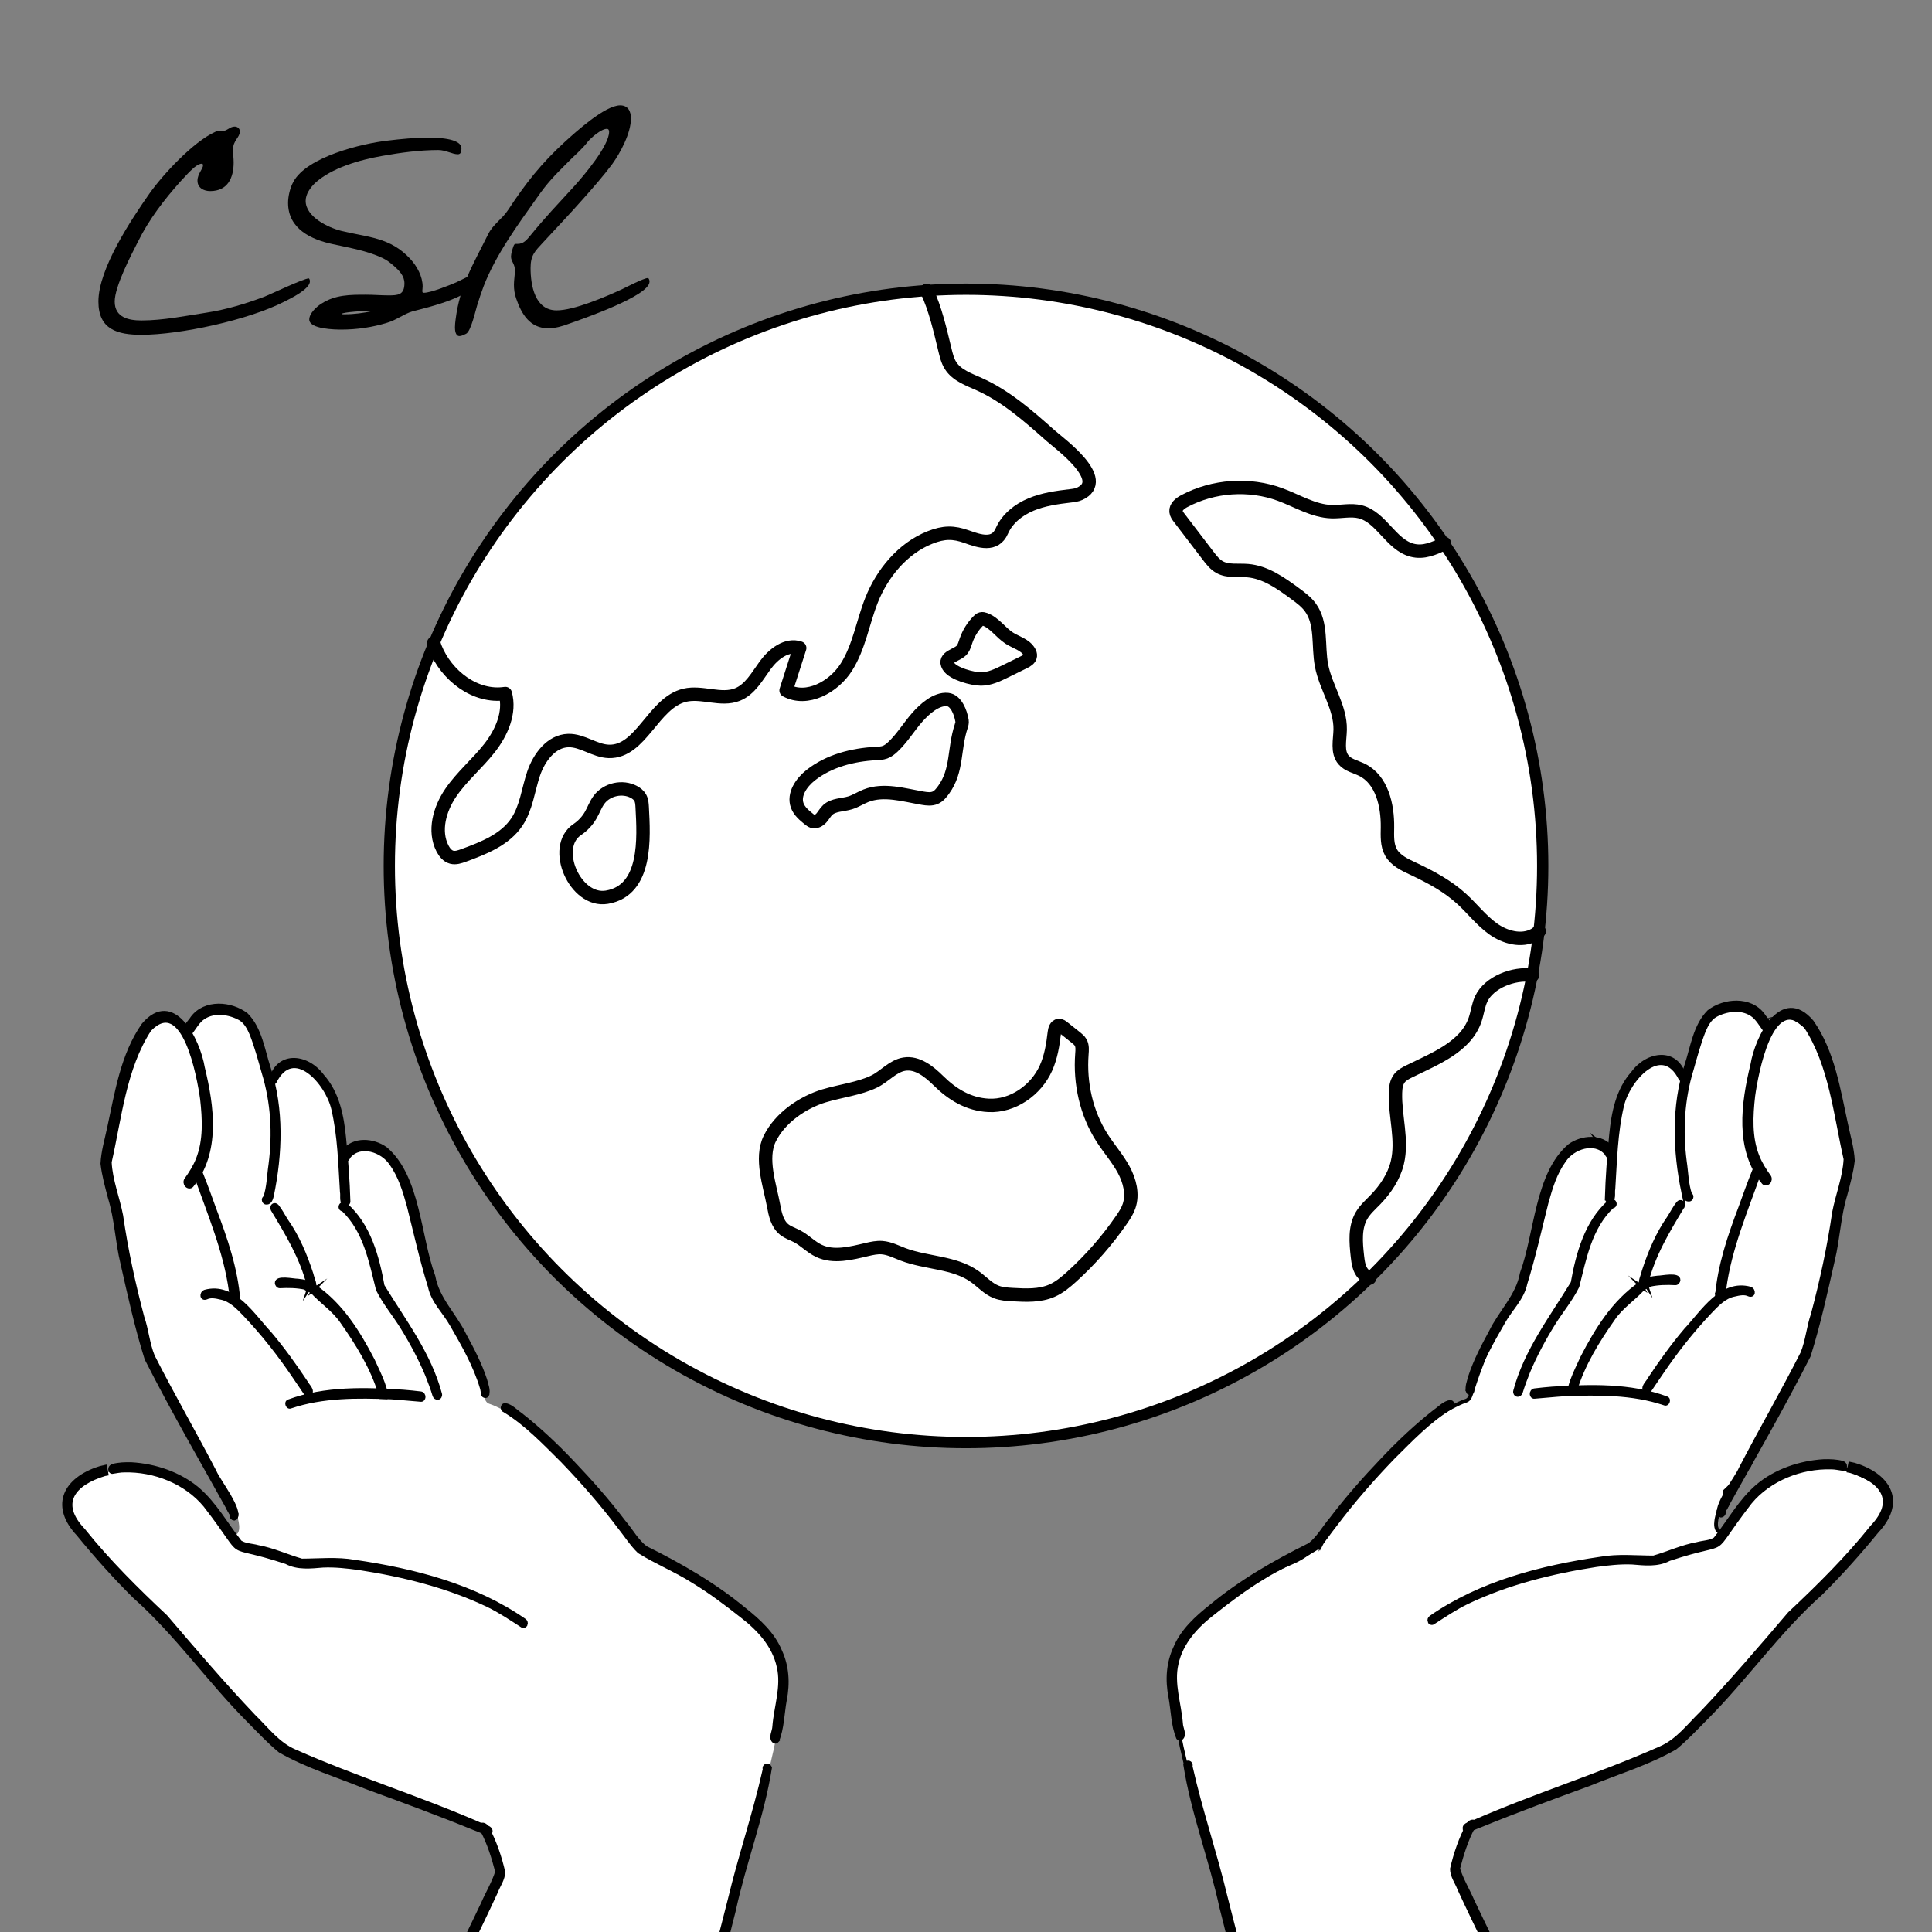 <?xml version="1.0" encoding="UTF-8"?>
<svg id="_レイヤー_2" data-name="レイヤー 2" xmlns="http://www.w3.org/2000/svg" width="257" height="257" xmlns:xlink="http://www.w3.org/1999/xlink" viewBox="0 0 257 257">
  <rect x="0" y="0" width="257" height="257" fill="#808080" stroke="none"/>
  <defs>
    <clipPath id="clippath">
      <rect width="257" height="257" rx="10" ry="10" style="fill: none;"/>
    </clipPath>
  </defs>
  <g id="_レイヤー_3" data-name="レイヤー 3">
    <g id="Icon_18">
      <g style="clip-path: url(#clippath);">
        <g>
          <g>
            <g>
              <g>
                <path d="m214.497,151.467c0-.023.004-.046.005-.068,0-.01,0-.019,0-.029-.002.033-.003.064-.004.097Z" style="fill: #fff; stroke: #000; stroke-miterlimit: 10; stroke-width: .5px;"/>
                <path d="m214.582,150.574s.002-.01.002-.014c.004-.029.007-.058.011-.087-.004.033-.009.068-.014.101Z" style="fill: #fff; stroke: #000; stroke-miterlimit: 10; stroke-width: .5px;"/>
                <path d="m213.111,152.225c.006.007.012.014.018.021.013.013.029.024.042.037-.021-.019-.039-.039-.06-.058Z" style="fill: #fff; stroke: #000; stroke-miterlimit: 10; stroke-width: .5px;"/>
                <path d="m155.815,221.179c.001-.006.003-.012.004-.018,0,0,0,0,0,0l-.004.019Z" style="fill: #fff; stroke: #000; stroke-miterlimit: 10; stroke-width: .5px;"/>
                <path d="m155.685,224.105s0-.01,0-.015c-.002-.029-.006-.057-.009-.086.004.034.005.066.009.1Z" style="fill: #fff; stroke: #000; stroke-miterlimit: 10; stroke-width: .5px;"/>
                <path d="m156.63,219.228c.011-.018.024-.035.035-.053.004-.006.007-.013.011-.019-.016.022-.03.047-.046.071Z" style="fill: #fff; stroke: #000; stroke-miterlimit: 10; stroke-width: .5px;"/>
                <path d="m158.442,216.706c.014-.017.029-.032.043-.049.003-.004.006-.008.01-.012-.019.021-.034.04-.053.061Z" style="fill: #fff; stroke: #000; stroke-miterlimit: 10; stroke-width: .5px;"/>
                <path d="m223.041,142.126c.007.014.014.029.022.042.006.012.014.022.021.034l-.042-.077Z" style="fill: #fff; stroke: #000; stroke-miterlimit: 10; stroke-width: .5px;"/>
                <polygon points="235.779 197.205 235.783 197.202 235.789 197.199 235.779 197.205" style="fill: #fff; stroke: #000; stroke-miterlimit: 10; stroke-width: .5px;"/>
                <path d="m227.063,135.376c.014-.014.031-.026.045-.04.007-.007.012-.015.019-.022l-.064.062Z" style="fill: #fff; stroke: #000; stroke-miterlimit: 10; stroke-width: .5px;"/>
                <path d="m246.673,195.796c.008.004.016.007.024.011.012.005.025.008.038.014-.021-.007-.041-.017-.062-.025Z" style="fill: #fff; stroke: #000; stroke-miterlimit: 10; stroke-width: .5px;"/>
                <path d="m243.24,194.93l.013.003c.011,0,.022.002.031.001-.014,0-.031-.001-.044-.004Z" style="fill: #fff; stroke: #000; stroke-miterlimit: 10; stroke-width: .5px;"/>
                <path d="m228.22,134.416s.01-.004.015-.007c0,0,0,0,.001,0-.006.002-.01.006-.016.008Z" style="fill: #fff; stroke: #000; stroke-miterlimit: 10; stroke-width: .5px;"/>
                <path d="m236.246,135.6c.013-.007.027-.012.04-.019.009-.005.017-.012.026-.017l-.067.036Z" style="fill: #fff; stroke: #000; stroke-miterlimit: 10; stroke-width: .5px;"/>
                <path d="m251.057,199.585c-.031-.618-.357-1.101-.733-1.347.069-.287.101-.583.092-.88-.279-.072-.549-.156-.821-.246-.703-.235-1.358-.591-2.023-.91-.289-.139-.583-.269-.875-.395-.635-.27-1.308-.463-1.978-.636l-.008-.002c-.477-.115-.967-.197-1.458-.236-.011,0-.02-.002-.031-.002,0,0,0,0,.001,0-.451-.028-.903-.032-1.355.009-.724.078-1.435.24-2.14.425-.018.007-.036.012-.057.016h.003c-.334.093-.668.197-.997.316-.313.109-.617.244-.917.384,0,0,0,0,0,0-.686.326-1.342.705-1.978,1.123-.034.022-.071.046-.106.07,0-.002.002-.003.004-.005-.423.286-.842.578-1.244.893-.427.329-.838.681-1.239,1.044-.728.67-1.448,1.355-2.089,2.113-.33.405-.638.829-.942,1.259-.211.299-.413.608-.653.884-.102.121-.229.228-.375.291-.101.04-.209.047-.311.025-.139-.03-.269-.115-.356-.235-.184-.262-.206-.598-.197-.912v-.005c0-.022.003-.046.002-.068,0,.001,0,.003,0,.005.046-.645.248-1.276.454-1.886.181-.533.396-1.055.668-1.546.012-.236.014-.477.002-.715.643-.595,1.263-1.211,1.861-1.844.011-.012.022-.026.033-.038.124-.144.247-.285.376-.423.058-.06.119-.12.181-.174.278-.305.551-.614.821-.925.081-.213.163-.426.244-.641-.009.026-.02.052-.028.075.221-.577.459-1.151.695-1.722.234-.572.48-1.135.74-1.696.559-1.211,1.105-2.43,1.754-3.595.581-1.046,1.237-2.047,1.851-3.072.287-.482.572-.964.866-1.438.3-.49.604-.982.882-1.485.202-.385.385-.777.543-1.18-.002.011-.007.021-.01.032.181-.485.328-.978.454-1.477l-.005.021c.121-.49.22-.984.333-1.476.14-.603.283-1.206.42-1.81.144-.622.281-1.249.44-1.865.166-.634.359-1.26.561-1.88.21-.655.43-1.303.599-1.965.02-.209.04-.415.063-.623.027-.291.065-.581.106-.872.025-.18.032-.377.11-.543.064-.138.189-.236.325-.257.014-.076.024-.149.038-.225.166-1.033.395-2.054.594-3.082.135-.711.239-1.429.39-2.137.087-.413.182-.822.272-1.234.09-.398.161-.801.24-1.202.158-.8.33-1.6.579-2.378-.421-8.439-1.679-19.392-7.297-21.915-.015.002-.029.005-.043.005-.134-.001-.246-.031-.334-.14-.01-.008-.016-.017-.022-.027-.054-.02-.112-.038-.167-.059-.028,0-.059.001-.087,0-.175.007-.354.027-.527.065h.003c-.165.038-.329.08-.487.136-.169.064-.327.145-.485.231-.117.066-.23.137-.338.215-.037.028-.068.055-.103.087-.025.025-.048.054-.071.083-.05.062-.093.128-.136.198-.061.11-.119.226-.204.32-.107.12-.258.207-.422.2-.167-.006-.3-.102-.392-.237-.079-.115-.111-.263-.149-.397-.026-.084-.053-.169-.082-.254-.08-.211-.173-.416-.269-.62-.172-.11-.349-.214-.531-.306.005.004.007.004.012.008-.013-.006-.022-.013-.032-.018-.539-.266-1.104-.493-1.673-.679-.332-.098-.67-.18-1.008-.225-.282-.031-.564-.036-.847-.025-.241.012-.48.041-.714.083-.229.048-.45.109-.667.191-.146.06-.285.128-.424.206-.102.059-.203.123-.3.195-.292.229-.564.474-.827.732-.214.224-.413.46-.605.703-.137.189-.258.387-.378.588-.121.22-.229.444-.329.674v-.005c-.219.519-.397,1.055-.552,1.596v.003s-.004.005-.004.005c-.183.659-.33,1.322-.483,1.984-.111.472-.206.945-.288,1.424-.022.152-.04.297-.11.439-.162.346-.643.505-.911.177-.106-.13-.16-.307-.234-.458-.047-.101-.099-.2-.151-.298-.082-.152-.169-.297-.266-.438-.069-.094-.146-.18-.226-.265-.072-.069-.15-.136-.232-.196-.078-.056-.156-.107-.242-.151-.056-.026-.115-.05-.175-.072-.05-.014-.102-.022-.156-.031-.156-.017-.312-.023-.468-.015-.142.008-.28.023-.417.049-.135.029-.27.067-.4.112-.27.107-.536.231-.793.371-.336.19-.656.41-.964.64-.007.007-.014.011-.02.015-.003.002-.004.005-.007.007l-.007.004s-.003.002-.007.004-.007.004-.007.007c-.214.169-.423.345-.618.533-.191.194-.368.4-.535.613.004-.007.008-.012.013-.02-.015.019-.028.039-.043.058l-.012.014s.004-.005.007-.007c-.35.462-.676.941-.972,1.435l-.003.002c-.244.426-.448.873-.644,1.321.01-.02.021-.043.031-.063-.168.395-.336.794-.482,1.196-.134.369-.249.742-.356,1.117v-.005c-.193.698-.355,1.401-.468,2.114-.003.014-.005.028-.007.043-.04.278-.071.559-.083.839-.004.18,0,.357.008.537.002.056.006.116.01.173.016.234-.057.493-.244.645-.19.152-.493.215-.686.021-.044-.043-.081-.091-.116-.137.002.003.002.006.004.009-.102-.142-.226-.273-.347-.401-.081-.078-.164-.154-.254-.224-.006-.004-.01-.007-.016-.01-.003-.002-.006-.004-.009-.006-.058-.041-.118-.076-.18-.112-.005-.001-.007-.004-.012-.008.002.003.005.004.007.007l-.014-.012c-.008-.002-.013-.006-.021-.007-.076-.036-.153-.07-.231-.098-.103-.028-.208-.051-.316-.069-.145-.015-.288-.018-.432-.013-.23.014-.459.046-.684.089-.585.122-1.153.307-1.711.516-.07.027-.141.056-.209.083-.388.401-.753.829-1.093,1.271v-.003c-.264.352-.502.721-.727,1.098.004-.005.008-.012.013-.02-.315.557-.595,1.133-.848,1.717-.146.35-.277.705-.405,1.062-.153.421-.31.841-.458,1.263-.26.743-.499,1.49-.719,2.244l-.005.021v.003s-.001.003-.001.003v.003s-.001.003-.001.003v.003s-.003,0-.004.002v-.005c-.004.021-.008.04-.015.061,0-.003.004-.005.004-.005-.469,1.687-.839,3.396-1.238,5.099-.203.867-.399,1.739-.647,2.594-.269.937-.612,1.855-1.044,2.729-.22.443-.474.873-.742,1.291-.243.379-.485.758-.735,1.133-.059.088-.12.176-.178.264-.016.086-.035.172-.05.256.036.078.052.171.041.264-.013.137-.093.258-.155.376-.092.176-.183.353-.278.528-.18.337-.363.673-.548,1.008-.368.66-.724,1.326-1.042,2.014-.015.03-.029.058-.042.089-.234.521-.427,1.06-.628,1.594-.204.548-.412,1.091-.618,1.638-.222.58-.429,1.169-.627,1.757-.151.449-.292.904-.446,1.353-.041.123-.086.239-.126.357-.09.283-.208.594-.457.773-.133.094-.282.135-.431.189-.236.08-.468.178-.693.284l-.003.002-.003.002s-.006.002-.006.002c-.759.356-1.514.744-2.215,1.203-.849.575-1.665,1.191-2.486,1.803-.752.565-1.48,1.167-2.181,1.797-.004.007-.011.012-.021.018l-.031.027.007-.004c-.474.435-.939.884-1.408,1.326-.508.476-1.018.951-1.509,1.441-.479.473-.939.962-1.4,1.454-.465.499-.925,1.002-1.372,1.519-.15.175-.301.352-.449.53l.007-.004c-.172.212-.343.427-.504.65-.165.228-.315.467-.467.703-.301.456-.6.913-.94,1.338-.242.301-.465.614-.688.93-.328.464-.659.925-.99,1.389-.33.458-.634.939-.95,1.409-.213.321-.431.641-.639.963-.004.005-.005.01-.009.018v-.003s-.002,0-.002,0c.003-.002.004-.007.008-.012s.004-.007.005-.01c-.026.042-.052.084-.077.123-.034.054-.069.108-.103.165v-.005c-.01.014-.02.032-.029.047t-.003.002h.003c-.009.015-.02.03-.029.045-.074.121-.164.222-.3.271-.086.035-.176.037-.262.019-.016-.004-.035-.008-.05-.014-.076.065-.156.126-.235.19-.547.439-1.121.855-1.722,1.221-.701.425-1.47.706-2.218,1.037-.131.058-.262.12-.39.179t-.006.002l-.003.002s-.007.004-.012.006c-1.077.503-2.117,1.076-3.158,1.657-.585.327-1.15.695-1.717,1.056-.515.328-1.03.656-1.551.975-.327.201-.649.405-.968.617.006-.002.01-.006.016-.008l.007-.004c-.572.383-1.125.787-1.66,1.217-.575.461-1.151.916-1.698,1.405-.432.393-.827.825-1.202,1.273-.661.8-1.265,1.64-1.82,2.519-.186.301-.36.609-.51.928l.002-.011c-.005.01-.007.021-.016.033v.005s-.005.005-.006.007c-.006.013-.011.023-.016.036.004-.007.006-.013.009-.018-.077.174-.144.35-.206.533-.045.155-.076.313-.106.472-.08.507-.111,1.024-.139,1.537l-.002.05c-.02.448-.023.894.007,1.342.048.565.118,1.128.19,1.691.051.421.112.838.184,1.255.11.498.214,1,.315,1.499,0,.003.002.003.002.006.037.179.075.361.112.543.145.66.291,1.317.43,1.979.092.438.182.878.268,1.318.439,1.975.917,3.939,1.431,5.891.736,2.789,1.611,5.541,2.451,8.302.425,1.394.838,2.794,1.224,4.202.203.74.419,1.477.649,2.209.22.702.438,1.4.637,2.108.333,1.175.552,2.381.806,3.573.126.591.249,1.185.403,1.768.153.597.336,1.184.531,1.774-.009-.024-.015-.048-.024-.07.05.145.099.294.148.442-.01-.033-.02-.063-.03-.094.283.825.562,1.654.83,2.487.12.374.243.749.355,1.124.053.18.107.357.152.538.023.086.044.172.062.257.024.123.035.238.027.354,1.439.709,3.087.956,4.847.515.105.085.213.17.321.252.982.812,2.146,1.363,3.365,1.628l.019.004c2.667.582,5.573-.188,7.313-2.535,2.014,1.906,5.251,2.343,7.58.665,2.888,4.742,9.092,6.905,12.317,2.161-.076-.345-.161-.691-.248-1.036-.151-.594-.31-1.19-.503-1.773v-.003s-.002,0-.002,0v-.003s-.002-.003-.002-.003c-.002-.003-.004-.007-.004-.009-.003-.012-.006-.024-.012-.036.004.009.005.015.006.024-.365-1.056-.842-2.069-1.266-3.098-.41-1.001-.775-2.017-1.237-2.996v-.003s-.002-.003-.004-.007c-.006-.012-.012-.022-.018-.035,0,.003.002.003.002.006-.4-.814-.874-1.59-1.296-2.395-.558-1.067-.981-2.191-1.499-3.275h.003s-.003,0-.002-.003c-.004-.007-.01-.016-.014-.026l-.002-.003c-.246-.505-.524-.992-.777-1.493-.134-.262-.273-.522-.413-.78-.404-.54-.771-1.111-1.07-1.743l.051-.039c-.187-.349-.352-.714-.495-1.087-.03-.082-.06-.162-.087-.243-.002-.006,0-.009-.003-.012-.004-.007-.005-.015-.009-.022-.11-.344-.198-.686-.221-1.044-.015-.292.03-.588.087-.873.112-.59.362-1.147.609-1.688-.006.015-.012.031-.019.049.035-.082.072-.161.105-.238l-.019.046c.011-.023.021-.043.031-.066h-.003c.037-.08.074-.158.108-.238-.006.014-.012.028-.018.042.015-.034.031-.068.044-.101,0-.003.003-.002.004-.005v-.005c.124-.268.245-.539.352-.813.081-.204.157-.412.238-.616.084-.22.177-.438.285-.65.083-.161.18-.323.295-.466.134-.164.288-.293.468-.409.461-.287.982-.476,1.485-.675.805-.321,1.607-.64,2.395-1.001-.022.009-.041.019-.062.026.702-.327,1.393-.678,2.111-.97.635-.26,1.286-.48,1.925-.725,1.221-.466,2.403-1.024,3.636-1.454.212-.072.428-.137.642-.205.233-.078.462-.163.693-.244.641-.225,1.275-.471,1.918-.693s1.288-.437,1.926-.677c.598-.22,1.193-.441,1.796-.646.816-.279,1.625-.569,2.437-.86.935-.338,1.885-.644,2.788-1.055.628-.292,1.219-.649,1.795-1.028.012-.006.023-.015.033-.021-.003.002-.007.004-.012.006.013-.008.026-.014.033-.021.003,0,.003-.002.003-.002.679-.463,1.347-.943,1.993-1.445.678-.525,1.316-1.093,1.948-1.665.469-.425.894-.882,1.299-1.366.404-.49.787-.998,1.191-1.488.213-.257.433-.509.655-.752.224-.243.455-.479.678-.719.46-.5.9-1.013,1.35-1.521.447-.506.907-.997,1.368-1.489.491-.53.985-1.059,1.489-1.58.719-.749,1.432-1.511,2.169-2.242.483-.478.97-.947,1.441-1.436.46-.477.914-.962,1.378-1.433.939-.951,1.878-1.899,2.738-2.921.013-.017.028-.035.042-.052.007-.007.011-.012.018-.019l-.007.004c.008-.012.02-.027.031-.038,0,.003-.004.007-.008.012.43-.52.858-1.042,1.316-1.534.462-.497.926-.993,1.376-1.501.379-.425.751-.857,1.167-1.249.329-.313.672-.611,1.017-.906.169-.145.345-.281.525-.413.29-.525.569-1.058.832-1.598.059-.064.117-.124.179-.173.21.008.34-.199.451-.351.556-.762,1.283-1.388,1.789-2.199.567-.851,1.1-1.815,1.046-2.869Z" style="fill: #fff; stroke: #000; stroke-miterlimit: 10; stroke-width: .5px;"/>
              </g>
              <g>
                <path d="m229.478,200.679c-.068.117-.133.237-.198.355.121.282-.185.681-.481.521-.119-.121-.174-.296-.173-.506.283-.126.566-.253.852-.37Z" style="stroke: #000; stroke-miterlimit: 10; stroke-width: .5px;"/>
                <path d="m194.819,243.245c-.057-.601.795-.612,1.168-.853,8.153-3.583,16.759-6.231,24.884-9.843,2.257-.961,3.771-3.029,5.492-4.693,4.048-4.27,7.872-8.741,11.69-13.216,3.882-3.642,7.625-7.348,10.948-11.501,3.456-3.617,1.259-6.211-2.837-7.446-.082-.017-.163-.033-.244-.047.065-.313.13-.627.194-.94.392.075.788.186,1.188.337,4.376,1.608,5.759,5.043,2.387,8.636-2.356,2.881-4.838,5.669-7.484,8.287-5.663,5.026-9.98,11.308-15.332,16.658-1.312,1.321-2.587,2.69-4.028,3.874-3.594,2.061-7.588,3.255-11.407,4.817-4.84,1.767-9.668,3.544-14.435,5.492-.644.227-1.269.559-1.928.71-.005,0-.011-.002-.016-.003-.127-.028-.215-.142-.239-.269Z" style="stroke: #000; stroke-miterlimit: 10; stroke-width: .5px;"/>
                <path d="m228.799,201.556c-.942-.961,2.25-4.986,2.74-6.201,2.682-5.146,5.588-10.179,8.214-15.351.694-1.702.799-3.482,1.402-5.209-.004.012-.007.025-.011.037,1.187-4.468,2.167-8.981,2.827-13.555.456-2.359,1.405-4.686,1.521-7.092-1.339-5.885-1.941-12.491-5.291-17.629-4.569-4.729-6.571,6.288-6.976,9.223-.299,2.642-.442,5.498.547,7.995.388.995.951,1.89,1.572,2.747.144.225.109.531-.064.732-.171.204-.501.278-.694.056-3.603-4.418-2.733-10.548-1.484-15.693.602-3.654,3.938-10.373,7.919-5.699,2.798,3.997,3.544,9.005,4.563,13.68.33,1.586.813,3.162.892,4.786-.171,1.523-.62,3.129-.996,4.557-.875,2.842-.961,5.834-1.662,8.715-.965,4.252-1.904,8.565-3.209,12.697-3.559,7.006-7.522,13.827-11.327,20.682.12.282-.185.681-.481.522Z" style="stroke: #000; stroke-miterlimit: 10; stroke-width: .5px;"/>
                <path d="m228.378,172.532c.33-4.155,1.693-8.134,3.162-12.007.579-1.598,1.145-3.197,1.783-4.77.089-.214.204-.548.474-.578.397-.047.475.47.271.712-1.783,5.087-3.968,10.161-4.684,15.522-.142.506.076,1.424-.61,1.538-.222.005-.393-.199-.397-.418Z" style="stroke: #000; stroke-miterlimit: 10; stroke-width: .5px;"/>
                <path d="m218.875,185.043c-.476-.502.278-1.09.5-1.546,1.524-2.287,3.084-4.469,4.845-6.551,2.281-2.435,4.773-6.577,8.601-5.536.548.214.459,1.05-.179.797-.573-.289-1.329-.123-1.9.015-1.344.247-2.349,1.339-3.227,2.256-2.41,2.533-4.58,5.3-6.526,8.174-.53.759-1.034,1.542-1.562,2.302-.132.167-.382.225-.553.09Z" style="stroke: #000; stroke-miterlimit: 10; stroke-width: .5px;"/>
                <path d="m203.741,185.445c-.012-.213.134-.473.365-.501.779-.099,1.564-.172,2.349-.237,5.066-.325,10.411-.495,15.236,1.294.423.145.123.91-.284.698-4.261-1.437-8.904-1.387-13.355-1.212-1.318.085-2.638.231-3.957.329-.2.019-.345-.186-.354-.372Z" style="stroke: #000; stroke-miterlimit: 10; stroke-width: .5px;"/>
                <path d="m218.173,170.769c.382-.183.645.323.421.616-1.252,1.382-2.897,2.429-3.964,3.989-2.084,2.959-4.036,6.108-5.097,9.585-.055.125-.067.308-.085.481-.229.006-.454.013-.684.022-.164-1.231,1.376-4.073,1.721-4.907,1.911-3.696,4.194-7.4,7.688-9.786Z" style="stroke: #000; stroke-miterlimit: 10; stroke-width: .5px;"/>
                <path d="m218.383,171.178c-.372-.626.128-1.432.262-2.078.828-2.537,1.837-4.971,3.356-7.131.419-.642.755-1.344,1.242-1.94.123-.141.336-.204.497-.08.166.129.171.363.092.542-1.966,3.262-3.881,6.418-4.813,10.134.36.407-.273.926-.637.552Z" style="stroke: #000; stroke-miterlimit: 10; stroke-width: .5px;"/>
                <path d="m219.013,171.034c-.604-.896.877-1.021,1.463-1.087.581.008,2.841-.522,2.807.326-.016.204-.183.44-.409.435-1.147-.062-2.295-.041-3.405.202-.085.158-.306.244-.456.123Z" style="stroke: #000; stroke-miterlimit: 10; stroke-width: .5px;"/>
                <path d="m223.92,158.656c-1.16-5.596-1.367-11.505.414-16.986.795-2.406,1.141-5.232,2.988-7.091,2.041-1.577,5.517-1.816,7.183.405.326.576,1.391,1.395.839,2.068-.161.147-.381.153-.536,0-.576-.698-1.02-1.627-1.807-2.122-1.431-.944-3.439-.628-4.84.154-.756.449-1.178,1.272-1.516,2.054-.646,1.648-1.135,3.455-1.604,5.12.004-.012.007-.025.011-.037-1.235,3.992-1.466,8.171-.926,12.294.223,1.454.221,2.988.707,4.374,0,0,0,0,0,0,.336.149.17.744-.199.693-.467.024-.629-.574-.722-.953,0,0,.008.026.008.026Z" style="stroke: #000; stroke-miterlimit: 10; stroke-width: .5px;"/>
                <path d="m213.732,159.431c.084-2.817.297-5.644.575-8.45.285-2.937.876-5.986,2.9-8.257,1.959-2.673,5.835-3.214,6.871.469.01.254-.264.538-.505.353-2.491-5.074-7.009.105-7.796,3.539-.852,3.61-.92,7.364-1.157,11.055-.118.535.195,1.529-.517,1.677-.211.007-.352-.182-.37-.386Z" style="stroke: #000; stroke-miterlimit: 10; stroke-width: .5px;"/>
                <path d="m201.544,185.043c1.423-5.359,4.826-9.762,7.648-14.394.701-3.907,1.832-8.079,4.892-10.788.591-.484,1.088.533.354.653-2.929,2.794-3.668,6.906-4.604,10.614-.862,1.749-2.133,3.26-3.165,4.906-1.296,2.081-2.451,4.238-3.373,6.437-.364.906-.706,1.823-.991,2.755-.056.193-.257.356-.464.325-.226-.035-.351-.295-.298-.508Z" style="stroke: #000; stroke-miterlimit: 10; stroke-width: .5px;"/>
                <path d="m195.277,185.148c-.218-.653.121-1.373.274-2.016.682-2.081,1.704-4.035,2.748-5.953,1.291-2.67,3.61-4.807,4.135-7.8,1.952-5.281,1.964-13.241,6.355-16.974,1.626-1.176,4.273-1.406,5.59.338.819.846-.096,1.94-.712.678-1.524-1.8-4.456-.785-5.595.952-1.211,1.675-1.799,3.646-2.338,5.587-.912,3.598-1.705,7.226-2.814,10.772-.4,1.978-1.963,3.385-2.918,5.095-1.544,2.678-3.103,5.394-3.989,8.365-.103.294-.105.614-.167.909-.092.231-.455.31-.569.047Z" style="stroke: #000; stroke-miterlimit: 10; stroke-width: .5px;"/>
                <path d="m156.713,231.181c-.695-1.694-.7-3.653-1.029-5.453-.443-2.223-.317-4.496.652-6.554.938-2.257,2.843-3.991,4.714-5.472,4.008-3.326,8.526-5.92,13.176-8.226,1.18-.92,1.913-2.309,2.882-3.437,2.108-2.779,4.445-5.418,6.849-7.935,2.158-2.272,4.421-4.412,6.884-6.345.663-.448,1.28-1.169,2.093-1.277.398.061.391.65.037.754-2.852,1.722-5.311,4.321-7.666,6.649-2.725,2.83-5.309,5.787-7.671,8.925-.848,1.062-1.584,2.235-2.564,3.178-2.32,1.459-4.904,2.488-7.219,3.97-2.211,1.338-4.367,2.961-6.37,4.545-2.286,1.738-4.351,3.948-4.966,6.814-.619,2.617.381,5.316.588,7.946.006.629.602,1.511.008,1.982-.127.065-.304.054-.398-.064Z" style="stroke: #000; stroke-miterlimit: 10; stroke-width: .5px;"/>
                <path d="m201.829,267.627c-2.422-5.526-5.201-10.885-7.719-16.368-.328-.867-.969-1.698-.971-2.647.464-2.031,1.161-4.064,2.153-5.898.162-.328.658-.593.937-.259.168.244-.005.629-.3.664-.899,1.702-1.484,3.591-1.966,5.455.458,1.484,1.309,2.866,1.926,4.301,1.919,4.078,3.979,8.086,5.836,12.19.309.693.624,1.384.866,2.102.072.212-.018.47-.201.599-.194.134-.457.08-.562-.139Z" style="stroke: #000; stroke-miterlimit: 10; stroke-width: .5px;"/>
                <path d="m164.446,261.346c-.75-2.527-1.333-5.133-1.994-7.669.005.015.008.031.013.045-1.375-6.36-3.79-12.541-4.804-18.967.181-.519.874-.346.721.209.013.056.026.113.031.128,1.301,5.789,3.24,11.443,4.613,17.189.567,2.255,1.142,4.466,1.726,6.713.174.669.368,1.334.486,2.016.037.218-.067.46-.268.561-.211.109-.444-.002-.523-.226Z" style="stroke: #000; stroke-miterlimit: 10; stroke-width: .5px;"/>
                <path d="m190.165,215.688c-.078-.196-.006-.425.168-.539,6.636-4.602,14.684-6.663,22.583-7.817,2.327-.414,4.717-.161,7.04-.155,1.959-.559,3.814-1.442,5.828-1.803.779-.22,1.687-.2,2.372-.65,1.859-2.351,3.328-5.072,5.628-7.043,2.425-2.048,5.699-3.148,8.846-3.325.814-.018,1.646.006,2.433.214.192.071.322.181.371.359.045.181-.048.441-.252.475-.515-.069-1.105-.208-1.595-.197-4.014-.113-8.226,1.544-10.782,4.639-6.141,7.943-1.725,4.561-10.78,7.552-1.528.822-3.285.599-4.92.465-1.593-.066-3.192.115-4.765.33-5.867.902-11.742,2.359-17.12,4.915-1.615.775-3.099,1.783-4.602,2.753-.17.11-.38,0-.45-.174Z" style="stroke: #000; stroke-miterlimit: 10; stroke-width: .5px;"/>
              </g>
            </g>
            <g>
              <g>
                <path d="m45.597,151.872c0-.023-.004-.046-.005-.068,0-.01,0-.019,0-.029.002.033.003.064.004.097Z" style="fill: #fff;"/>
                <path d="m45.511,150.979s-.002-.01-.002-.014c-.004-.029-.007-.058-.011-.087.004.033.009.068.014.101Z" style="fill: #fff;"/>
                <path d="m46.982,152.63c-.006.007-.012.014-.018.021-.013.013-.029.024-.042.037.021-.019.039-.039.06-.058Z" style="fill: #fff;"/>
                <path d="m104.278,221.585c-.001-.006-.003-.012-.004-.018,0,0,0,0,0,0l.004.019Z" style="fill: #fff;"/>
                <path d="m104.408,224.511s0-.01,0-.015c.002-.029.006-.057.009-.086-.004.034-.005.066-.009.1Z" style="fill: #fff;"/>
                <path d="m103.462,219.634c-.011-.018-.024-.035-.035-.053-.004-.006-.007-.013-.011-.019.016.022.03.047.046.071Z" style="fill: #fff;"/>
                <path d="m101.65,217.112c-.014-.017-.029-.032-.043-.049-.003-.004-.006-.008-.01-.012.019.021.034.04.053.061Z" style="fill: #fff;"/>
                <path d="m37.052,142.531c-.007.014-.014.029-.022.042-.006.012-.014.022-.021.034l.042-.077Z" style="fill: #fff;"/>
                <polygon points="24.314 197.61 24.31 197.607 24.304 197.604 24.314 197.61" style="fill: #fff;"/>
                <path d="m33.031,135.781c-.014-.014-.031-.026-.045-.04-.007-.007-.012-.015-.019-.022l.064.062Z" style="fill: #fff;"/>
                <path d="m13.42,196.201c-.008.004-.016.007-.024.011-.012.005-.025.008-.038.014.021-.007.041-.017.062-.025Z" style="fill: #fff;"/>
                <path d="m16.853,195.335l-.013.003c-.011,0-.022.002-.031.001.014,0,.031-.001.044-.004Z" style="fill: #fff;"/>
                <path d="m31.874,134.822s-.01-.004-.015-.007c0,0,0,0-.001,0,.006.002.01.006.016.008Z" style="fill: #fff;"/>
                <path d="m23.848,136.005c-.013-.007-.027-.012-.04-.019-.009-.005-.017-.012-.026-.017l.067.036Z" style="fill: #fff;"/>
                <path d="m9.036,199.99c.031-.618.357-1.101.733-1.347-.069-.287-.101-.583-.092-.88.279-.072.549-.156.821-.246.703-.235,1.358-.591,2.023-.91.289-.139.583-.269.875-.395.635-.27,1.308-.463,1.978-.636l.008-.002c.477-.115.967-.197,1.458-.236.011,0,.02-.002.031-.002,0,0,0,0-.001,0,.451-.028.903-.032,1.355.009.724.078,1.435.24,2.14.425.018.007.036.012.057.016h-.003c.334.093.668.197.997.316.313.109.617.244.917.384,0,0,0,0,0,0,.686.326,1.342.706,1.978,1.123.034.022.071.046.106.07,0-.002-.002-.003-.004-.005.423.286.842.578,1.244.893.427.329.838.681,1.239,1.044.728.67,1.448,1.355,2.089,2.113.33.405.638.829.942,1.259.211.299.413.608.653.884.102.121.229.228.375.291.101.04.209.047.311.025.139-.03.269-.115.356-.235.184-.262.206-.598.197-.912v-.005c0-.022-.003-.046-.002-.068,0,.001,0,.003,0,.005-.046-.645-.248-1.276-.454-1.886-.181-.533-.396-1.055-.668-1.546-.012-.236-.014-.477-.002-.715-.643-.595-1.263-1.211-1.861-1.844-.011-.012-.022-.026-.033-.038-.124-.144-.247-.285-.376-.423-.058-.06-.119-.12-.181-.174-.278-.305-.551-.614-.821-.925-.081-.213-.163-.426-.244-.641.009.026.02.052.028.075-.221-.577-.459-1.151-.695-1.722-.234-.572-.48-1.135-.74-1.696-.558-1.211-1.105-2.43-1.754-3.595-.581-1.046-1.237-2.047-1.851-3.072-.287-.482-.572-.964-.866-1.438-.3-.49-.604-.982-.882-1.485-.202-.385-.385-.777-.543-1.18.002.011.007.021.01.032-.181-.485-.328-.978-.454-1.477l.005.021c-.121-.49-.22-.984-.333-1.476-.14-.603-.283-1.206-.42-1.81-.144-.622-.281-1.249-.44-1.865-.166-.634-.359-1.26-.561-1.88-.21-.655-.43-1.303-.599-1.965-.02-.209-.04-.415-.063-.623-.027-.291-.065-.581-.106-.872-.025-.18-.032-.377-.11-.543-.064-.138-.189-.236-.325-.257-.014-.076-.024-.149-.038-.225-.166-1.033-.395-2.054-.593-3.082-.135-.711-.239-1.429-.39-2.137-.087-.413-.182-.822-.272-1.234-.09-.398-.161-.801-.24-1.202-.158-.8-.33-1.6-.579-2.378.422-8.439,1.679-19.392,7.297-21.915.015.002.029.005.043.005.134-.001.246-.031.334-.14.01-.008.016-.017.022-.027.054-.02.112-.038.167-.059.028,0,.059.001.087,0,.175.007.354.027.527.065h-.003c.165.038.329.08.487.136.169.064.327.145.485.231.117.066.23.137.338.215.037.028.068.055.103.087.025.025.048.054.071.083.05.062.093.128.136.198.06.11.119.226.204.32.107.12.258.207.422.2.167-.006.3-.102.392-.237.079-.115.111-.263.149-.397.026-.084.053-.169.082-.254.08-.211.173-.416.269-.62.172-.11.349-.214.531-.306-.005.004-.007.004-.012.008.013-.006.022-.013.032-.018.539-.266,1.104-.493,1.673-.679.332-.098.67-.18,1.008-.225.282-.031.564-.036.847-.025.241.012.48.041.714.083.229.048.45.109.667.191.146.06.285.128.424.206.102.059.203.123.3.195.292.229.564.474.827.732.214.224.413.46.605.703.137.189.258.387.378.588.121.22.229.444.329.674v-.005c.219.519.397,1.055.552,1.596v.003s.004.005.004.005c.183.659.33,1.322.483,1.984.111.472.206.945.288,1.424.022.152.04.297.11.439.162.346.643.505.911.177.106-.13.16-.307.234-.458.047-.101.099-.2.151-.298.082-.152.169-.297.266-.438.069-.094.146-.18.226-.265.072-.069.15-.136.232-.196.078-.056.156-.107.242-.151.056-.026.115-.05.175-.072.05-.014.102-.022.156-.031.156-.017.312-.023.468-.015.142.008.28.023.417.049.135.029.27.067.4.112.27.107.536.231.793.371.336.19.656.41.964.64.007.007.014.011.02.015.003.002.004.005.007.007l.007.004s.003.002.007.004.007.004.007.007c.214.169.423.345.618.533.191.194.368.4.535.613-.004-.007-.008-.012-.013-.02.015.019.028.039.043.058l.012.014s-.004-.005-.007-.007c.35.462.676.941.972,1.435l.003.002c.244.426.448.873.644,1.321-.01-.02-.021-.043-.031-.063.168.395.336.794.482,1.196.134.369.249.742.356,1.117v-.005c.193.698.355,1.401.468,2.114.003.014.005.028.007.043.04.278.071.559.083.839.004.18,0,.357-.008.537-.002.056-.006.116-.01.173-.016.234.057.493.244.645.19.152.493.215.686.021.044-.043.081-.091.116-.137-.002.003-.002.006-.004.009.102-.142.226-.273.347-.401.081-.078.164-.154.254-.224.006-.004.01-.007.016-.01.003-.002.006-.004.009-.006.058-.041.118-.076.18-.112.005-.001.007-.004.012-.008-.002.003-.005.004-.007.007l.014-.012c.008-.002.013-.006.021-.007.076-.036.153-.07.231-.098.103-.028.208-.051.316-.069.145-.015.288-.018.432-.013.23.014.459.046.684.089.585.122,1.152.307,1.711.516.07.027.141.056.209.083.388.401.753.829,1.093,1.271v-.003c.264.352.502.721.727,1.098-.004-.005-.008-.012-.013-.02.315.557.595,1.133.848,1.717.146.35.277.705.405,1.062.153.421.31.841.458,1.263.26.743.499,1.49.719,2.244l.005.021v.003s.001.003.001.003v.003s.001.003.001.003v.003s.003,0,.004.002v-.005c.004.021.008.04.015.061,0-.003-.004-.005-.004-.005.469,1.687.839,3.396,1.238,5.099.203.867.399,1.739.647,2.594.269.937.612,1.855,1.044,2.729.22.443.474.873.742,1.291.243.379.485.758.735,1.133.059.088.12.176.178.264.016.086.035.172.05.256-.036.078-.052.171-.041.264.013.137.093.258.155.376.092.176.183.353.278.528.18.337.363.673.548,1.008.368.66.724,1.326,1.042,2.014.015.03.029.058.042.089.234.521.427,1.06.628,1.594.204.548.412,1.091.618,1.638.222.58.429,1.169.627,1.757.151.449.292.904.446,1.353.041.123.086.239.126.357.09.283.208.594.457.773.133.094.282.135.431.189.236.08.468.178.693.284l.003.002.003.002s.006.002.006.002c.759.356,1.514.744,2.215,1.203.849.575,1.665,1.191,2.486,1.803.752.565,1.48,1.167,2.181,1.797.004.007.011.012.021.018l.031.027-.007-.004c.474.435.939.884,1.408,1.326.508.476,1.018.951,1.509,1.441.479.473.939.962,1.4,1.454.465.499.925,1.002,1.372,1.519.15.175.301.352.449.53l-.007-.004c.172.212.343.427.504.65.165.228.315.467.467.703.301.456.6.913.94,1.338.242.301.465.614.688.93.328.464.659.925.99,1.389.33.458.634.939.95,1.409.213.321.431.641.639.963.004.005.005.01.009.018v-.003s.002,0,.002,0c-.003-.002-.004-.007-.008-.012s-.004-.007-.005-.01c.026.042.052.084.077.123.034.054.069.108.103.165v-.005c.01.014.02.032.029.047t.003.002h-.003c.009.015.02.03.029.045.074.121.164.222.3.271.086.035.176.037.262.019.016-.004.035-.008.05-.014.076.065.156.126.235.19.547.439,1.121.855,1.722,1.221.701.425,1.47.706,2.218,1.037.131.058.262.12.39.179t.006.002l.003.002s.007.004.012.006c1.077.503,2.117,1.076,3.158,1.657.585.327,1.15.695,1.717,1.056.515.328,1.03.656,1.551.975.327.201.649.405.968.617-.006-.002-.01-.006-.016-.008l-.007-.004c.572.383,1.125.787,1.66,1.217.575.461,1.151.916,1.698,1.405.432.393.826.825,1.202,1.273.661.8,1.265,1.64,1.82,2.519.186.301.36.609.51.928l-.002-.011c.005.01.007.021.016.033v.005s.005.005.006.007c.006.013.011.023.016.036-.004-.007-.006-.013-.009-.018.077.174.144.35.206.533.045.155.076.313.106.472.08.507.111,1.024.139,1.537l.002.05c.02.448.023.894-.007,1.342-.048.565-.118,1.128-.19,1.691-.051.421-.112.838-.184,1.255-.11.498-.214,1-.315,1.499,0,.003-.002.003-.002.006-.037.179-.075.361-.112.543-.145.66-.291,1.317-.43,1.979-.092.438-.182.878-.268,1.318-.439,1.975-.917,3.939-1.431,5.891-.736,2.789-1.611,5.541-2.451,8.302-.425,1.394-.838,2.794-1.224,4.202-.203.74-.419,1.477-.649,2.209-.22.702-.438,1.4-.637,2.108-.333,1.175-.552,2.381-.806,3.573-.126.591-.249,1.185-.403,1.768-.153.597-.337,1.184-.531,1.774.009-.024.015-.048.024-.07-.05.145-.099.294-.148.442.01-.033.02-.063.03-.094-.283.825-.562,1.654-.83,2.487-.12.374-.243.749-.355,1.124-.053.18-.107.357-.152.538-.023.086-.044.172-.062.257-.024.123-.035.238-.027.354-1.439.709-3.087.956-4.847.515-.105.085-.213.17-.321.252-.982.811-2.146,1.363-3.365,1.628l-.019.004c-2.667.581-5.573-.188-7.313-2.535-2.014,1.906-5.251,2.343-7.58.665-2.888,4.742-9.092,6.905-12.317,2.161.076-.345.161-.691.248-1.036.151-.594.31-1.19.503-1.773v-.003s.002,0,.002,0v-.003s.002-.003.002-.003c.002-.003.004-.007.004-.009.003-.012.006-.024.012-.036-.004.009-.005.015-.006.024.365-1.056.842-2.069,1.266-3.098.41-1.001.775-2.017,1.237-2.996v-.003s.002-.003.004-.007c.006-.012.012-.022.018-.035,0,.003-.002.003-.002.006.4-.814.874-1.59,1.296-2.395.558-1.067.981-2.191,1.499-3.275h-.003s.003,0,.002-.003c.004-.007.01-.016.014-.026l.002-.003c.246-.505.524-.992.777-1.493.134-.262.273-.522.413-.78.404-.54.771-1.111,1.07-1.743l-.051-.039c.187-.349.352-.714.495-1.087.03-.082.06-.162.087-.243.002-.006,0-.009.003-.012.004-.007.005-.015.009-.022.11-.344.198-.686.221-1.044.015-.292-.03-.588-.087-.873-.112-.59-.362-1.147-.609-1.688.006.015.012.031.019.049-.035-.082-.072-.161-.105-.238l.019.046c-.011-.023-.021-.043-.031-.066h.003c-.037-.08-.074-.158-.108-.238.006.014.012.028.018.042-.015-.034-.031-.068-.044-.101,0-.003-.003-.002-.004-.005v-.005c-.124-.268-.245-.539-.352-.813-.081-.204-.157-.412-.238-.616-.084-.22-.177-.438-.285-.65-.083-.161-.18-.323-.295-.466-.134-.164-.288-.293-.468-.409-.461-.287-.982-.476-1.485-.675-.805-.321-1.607-.64-2.395-1.001.022.009.041.019.062.026-.702-.327-1.393-.678-2.111-.97-.635-.26-1.286-.48-1.925-.725-1.221-.466-2.403-1.025-3.636-1.454-.212-.072-.428-.137-.642-.205-.233-.078-.462-.163-.693-.244-.641-.225-1.275-.471-1.918-.693s-1.288-.437-1.926-.677c-.598-.22-1.193-.441-1.796-.646-.815-.279-1.625-.569-2.437-.86-.935-.338-1.885-.644-2.788-1.056-.628-.292-1.219-.649-1.795-1.028-.012-.006-.023-.015-.033-.021.003.002.007.004.012.006-.013-.008-.026-.014-.033-.021-.003,0-.003-.002-.003-.002-.679-.464-1.347-.943-1.992-1.445-.678-.525-1.316-1.093-1.948-1.665-.469-.425-.894-.882-1.299-1.366-.404-.49-.787-.998-1.191-1.488-.213-.257-.433-.509-.655-.752-.224-.243-.455-.479-.678-.719-.46-.5-.9-1.013-1.35-1.521-.447-.506-.907-.997-1.368-1.489-.491-.53-.985-1.059-1.489-1.58-.719-.749-1.432-1.511-2.169-2.242-.483-.478-.969-.947-1.441-1.436-.46-.477-.914-.962-1.378-1.433-.939-.951-1.878-1.899-2.738-2.921-.013-.017-.028-.035-.042-.052-.007-.007-.011-.012-.018-.019l.007.004c-.008-.012-.02-.027-.031-.038,0,.003.004.007.008.012-.43-.52-.858-1.042-1.316-1.534-.462-.497-.926-.993-1.376-1.501-.379-.425-.751-.857-1.167-1.249-.329-.313-.672-.611-1.017-.906-.169-.145-.345-.281-.525-.413-.29-.525-.568-1.058-.832-1.598-.059-.064-.117-.124-.179-.173-.21.008-.34-.199-.451-.351-.556-.762-1.283-1.388-1.789-2.199-.567-.851-1.1-1.815-1.046-2.869Z" style="fill: #fff;"/>
              </g>
              <g>
                <path d="m30.614,201.084c.068.117.133.237.198.355-.121.282.185.681.481.521.119-.121.174-.296.173-.506-.283-.126-.566-.253-.852-.37Z" style="stroke: #000; stroke-miterlimit: 10; stroke-width: .5px;"/>
                <path d="m65.273,243.651c.057-.601-.795-.612-1.168-.853-8.153-3.583-16.759-6.232-24.884-9.843-2.257-.961-3.771-3.029-5.492-4.693-4.048-4.271-7.872-8.741-11.689-13.216-3.882-3.642-7.625-7.348-10.948-11.501-3.456-3.617-1.259-6.211,2.837-7.446.082-.017.163-.033.244-.047-.065-.313-.13-.627-.194-.94-.392.075-.788.186-1.188.337-4.376,1.608-5.759,5.042-2.387,8.636,2.356,2.881,4.838,5.669,7.484,8.287,5.663,5.026,9.98,11.308,15.332,16.658,1.312,1.321,2.587,2.69,4.028,3.874,3.594,2.061,7.588,3.255,11.407,4.818,4.84,1.767,9.668,3.545,14.435,5.493.644.227,1.269.559,1.928.71.005,0,.011-.002.016-.003.127-.028.215-.142.239-.269Z" style="stroke: #000; stroke-miterlimit: 10; stroke-width: .5px;"/>
                <path d="m31.294,201.961c.942-.961-2.25-4.986-2.74-6.201-2.682-5.146-5.588-10.179-8.214-15.351-.694-1.702-.798-3.482-1.402-5.209.004.012.007.025.011.037-1.187-4.468-2.167-8.981-2.826-13.555-.456-2.359-1.405-4.687-1.521-7.092,1.339-5.885,1.941-12.491,5.291-17.629,4.569-4.729,6.571,6.288,6.975,9.223.299,2.642.442,5.498-.547,7.995-.388.995-.951,1.889-1.572,2.747-.144.225-.109.531.064.732.171.204.501.278.694.056,3.603-4.418,2.733-10.548,1.485-15.693-.602-3.654-3.938-10.373-7.919-5.699-2.798,3.997-3.544,9.005-4.563,13.68-.33,1.586-.813,3.162-.892,4.786.171,1.523.62,3.129.996,4.557.875,2.842.961,5.834,1.661,8.715.964,4.252,1.904,8.565,3.209,12.698,3.559,7.006,7.522,13.827,11.327,20.682-.12.282.185.681.481.522Z" style="stroke: #000; stroke-miterlimit: 10; stroke-width: .5px;"/>
                <path d="m31.715,172.937c-.33-4.155-1.692-8.134-3.162-12.007-.579-1.598-1.145-3.197-1.783-4.77-.089-.214-.204-.548-.474-.578-.397-.047-.475.47-.271.712,1.783,5.087,3.968,10.161,4.684,15.522.142.506-.076,1.424.61,1.538.222.005.393-.199.397-.418Z" style="stroke: #000; stroke-miterlimit: 10; stroke-width: .5px;"/>
                <path d="m41.218,185.448c.476-.502-.278-1.09-.5-1.546-1.524-2.287-3.084-4.469-4.845-6.551-2.281-2.435-4.773-6.577-8.601-5.536-.548.214-.459,1.05.179.797.573-.289,1.329-.123,1.9.015,1.344.247,2.349,1.339,3.227,2.256,2.41,2.533,4.58,5.3,6.525,8.174.53.759,1.034,1.542,1.562,2.302.132.167.382.225.553.09Z" style="stroke: #000; stroke-miterlimit: 10; stroke-width: .5px;"/>
                <path d="m56.352,185.85c.012-.213-.134-.473-.365-.501-.779-.099-1.564-.172-2.349-.237-5.066-.325-10.411-.495-15.236,1.294-.423.145-.123.91.284.698,4.261-1.437,8.904-1.387,13.355-1.211,1.318.085,2.638.231,3.957.329.2.019.345-.186.354-.372Z" style="stroke: #000; stroke-miterlimit: 10; stroke-width: .5px;"/>
                <path d="m41.92,171.174c-.382-.183-.645.323-.421.616,1.252,1.382,2.897,2.429,3.964,3.989,2.084,2.959,4.036,6.108,5.097,9.585.055.125.067.308.085.481.229.006.454.013.684.022.164-1.231-1.376-4.073-1.721-4.907-1.911-3.696-4.194-7.4-7.688-9.786Z" style="stroke: #000; stroke-miterlimit: 10; stroke-width: .5px;"/>
                <path d="m41.71,171.583c.372-.626-.128-1.432-.262-2.078-.828-2.537-1.837-4.971-3.356-7.131-.419-.643-.755-1.344-1.242-1.94-.123-.141-.336-.204-.497-.08-.166.129-.171.363-.092.542,1.966,3.262,3.881,6.418,4.813,10.134-.36.407.273.926.637.552Z" style="stroke: #000; stroke-miterlimit: 10; stroke-width: .5px;"/>
                <path d="m41.08,171.439c.604-.896-.877-1.021-1.463-1.087-.581.008-2.841-.522-2.807.326.016.204.183.44.409.435,1.147-.062,2.295-.041,3.405.202.085.158.306.244.456.123Z" style="stroke: #000; stroke-miterlimit: 10; stroke-width: .5px;"/>
                <path d="m36.174,159.061c1.16-5.596,1.367-11.505-.413-16.986-.795-2.406-1.141-5.232-2.988-7.091-2.041-1.577-5.517-1.816-7.183.405-.326.576-1.391,1.395-.839,2.068.161.147.381.153.536.001.576-.698,1.02-1.627,1.807-2.122,1.431-.944,3.439-.628,4.84.154.756.449,1.178,1.272,1.516,2.054.646,1.648,1.135,3.455,1.604,5.12-.004-.012-.007-.025-.011-.037,1.235,3.992,1.465,8.171.926,12.294-.223,1.454-.221,2.988-.707,4.374,0,0,0,0,0,0-.336.149-.171.744.199.693.467.024.629-.574.722-.953,0,0-.008.026-.008.026Z" style="stroke: #000; stroke-miterlimit: 10; stroke-width: .5px;"/>
                <path d="m46.361,159.837c-.084-2.817-.297-5.644-.575-8.45-.285-2.937-.876-5.986-2.9-8.257-1.959-2.673-5.835-3.215-6.871.469-.01.254.264.538.505.353,2.491-5.074,7.009.105,7.796,3.54.852,3.61.92,7.364,1.157,11.055.118.535-.195,1.529.517,1.677.211.007.352-.182.37-.386Z" style="stroke: #000; stroke-miterlimit: 10; stroke-width: .5px;"/>
                <path d="m58.549,185.449c-1.423-5.359-4.826-9.762-7.647-14.394-.701-3.907-1.832-8.079-4.892-10.788-.591-.484-1.088.532-.354.653,2.929,2.794,3.668,6.907,4.603,10.614.862,1.749,2.133,3.26,3.165,4.906,1.296,2.081,2.451,4.238,3.373,6.437.364.906.706,1.823.99,2.755.056.193.257.356.464.325.226-.035.351-.295.298-.508Z" style="stroke: #000; stroke-miterlimit: 10; stroke-width: .5px;"/>
                <path d="m64.816,185.554c.218-.653-.121-1.373-.274-2.016-.682-2.081-1.704-4.035-2.748-5.954-1.291-2.67-3.61-4.807-4.135-7.8-1.952-5.281-1.964-13.241-6.355-16.974-1.626-1.176-4.273-1.406-5.59.338-.819.846.096,1.94.712.678,1.524-1.8,4.456-.785,5.595.952,1.211,1.675,1.799,3.646,2.338,5.587.912,3.598,1.705,7.226,2.814,10.773.4,1.978,1.963,3.385,2.918,5.095,1.544,2.678,3.103,5.394,3.989,8.365.103.294.105.614.167.909.092.231.455.31.569.047Z" style="stroke: #000; stroke-miterlimit: 10; stroke-width: .5px;"/>
                <path d="m103.379,231.588c.695-1.694.701-3.653,1.03-5.453.443-2.223.317-4.496-.652-6.554-.938-2.257-2.843-3.991-4.713-5.472-4.007-3.326-8.526-5.92-13.176-8.226-1.18-.92-1.913-2.309-2.882-3.437-2.108-2.779-4.444-5.418-6.849-7.935-2.157-2.272-4.421-4.412-6.884-6.345-.663-.448-1.279-1.169-2.093-1.277-.398.061-.391.65-.037.754,2.852,1.722,5.311,4.321,7.666,6.649,2.725,2.83,5.309,5.787,7.671,8.925.848,1.062,1.584,2.235,2.564,3.178,2.32,1.459,4.904,2.488,7.219,3.97,2.211,1.338,4.367,2.961,6.37,4.545,2.286,1.738,4.351,3.948,4.966,6.814.619,2.617-.381,5.316-.588,7.946-.006.629-.602,1.511-.008,1.982.127.065.304.054.398-.064Z" style="stroke: #000; stroke-miterlimit: 10; stroke-width: .5px;"/>
                <path d="m58.262,268.032c2.423-5.526,5.201-10.885,7.719-16.368.328-.867.969-1.698.971-2.647-.464-2.031-1.161-4.064-2.153-5.898-.162-.328-.658-.593-.937-.259-.168.244.005.629.299.664.899,1.702,1.484,3.591,1.966,5.455-.458,1.484-1.309,2.866-1.926,4.301-1.92,4.078-3.98,8.086-5.836,12.19-.309.693-.624,1.384-.866,2.102-.072.212.018.47.201.599.194.134.457.08.562-.139Z" style="stroke: #000; stroke-miterlimit: 10; stroke-width: .5px;"/>
                <path d="m95.646,261.752c.75-2.527,1.333-5.133,1.994-7.669-.005.015-.008.031-.013.045,1.375-6.36,3.79-12.541,4.805-18.967-.181-.519-.874-.346-.721.209-.013.056-.026.113-.031.128-1.301,5.789-3.241,11.443-4.614,17.189-.567,2.255-1.142,4.466-1.726,6.713-.174.669-.368,1.334-.486,2.016-.037.218.067.46.268.561.211.109.444-.002.523-.226Z" style="stroke: #000; stroke-miterlimit: 10; stroke-width: .5px;"/>
                <path d="m69.928,216.094c.078-.196.006-.425-.168-.539-6.636-4.602-14.684-6.663-22.583-7.817-2.327-.414-4.717-.161-7.04-.155-1.959-.559-3.814-1.443-5.828-1.803-.779-.22-1.687-.2-2.372-.65-1.859-2.351-3.328-5.072-5.628-7.043-2.425-2.048-5.699-3.148-8.846-3.325-.814-.018-1.646.006-2.433.214-.192.071-.322.181-.371.359-.045.181.048.441.252.475.515-.069,1.105-.208,1.595-.197,4.014-.113,8.226,1.544,10.782,4.64,6.141,7.943,1.725,4.561,10.78,7.552,1.528.822,3.285.599,4.92.465,1.593-.066,3.192.115,4.765.33,5.867.902,11.741,2.359,17.12,4.915,1.615.775,3.099,1.783,4.602,2.753.17.11.38,0,.45-.174Z" style="stroke: #000; stroke-miterlimit: 10; stroke-width: .5px;"/>
              </g>
            </g>
          </g>
          <g>
            <circle cx="128.5" cy="115.186" r="76.714" style="fill: #fff; stroke: #000; stroke-miterlimit: 10; stroke-width: 1.5px;"/>
            <g>
              <path d="m123.27,38.631c1.153,2.418,1.819,5.41,2.4,7.798.186.766.362,1.554.788,2.216.832,1.293,2.409,1.835,3.811,2.466,3.561,1.602,6.542,4.234,9.463,6.826,1.214,1.078,7.888,5.903,3.891,7.745-.382.176-.808.226-1.226.276-1.782.211-3.586.458-5.242,1.149-1.657.691-3.175,1.884-3.89,3.53-.903,2.078-2.991,1.356-4.649.762-1.78-.638-3.064-.634-4.91.099-3.641,1.444-6.375,4.794-7.783,8.371-1.158,2.943-1.639,6.184-3.327,8.859-1.688,2.675-5.245,4.618-8.027,3.114.603-1.881,1.206-3.762,1.809-5.643-1.729-.589-3.495.803-4.574,2.277-1.079,1.474-2.016,3.24-3.713,3.916-2.188.872-4.707-.451-7,.089-4.208.99-5.784,7.602-10.105,7.472-1.873-.056-3.519-1.495-5.392-1.444-2.273.061-3.896,2.269-4.621,4.424-.725,2.155-.957,4.528-2.223,6.417-1.582,2.361-4.428,3.472-7.097,4.448-.505.185-1.05.372-1.57.232-.561-.15-.959-.65-1.223-1.166-1.196-2.332-.378-5.238,1.095-7.405,1.473-2.167,3.53-3.87,5.148-5.931,1.617-2.061,2.81-4.746,2.114-7.271-3.963.603-7.835-2.377-9.319-6.1-.081-.204-.135-.415-.205-.622" style="fill: none; stroke: #000; stroke-linecap: round; stroke-linejoin: round; stroke-width: 1.785px;"/>
              <path d="m204.749,123.872c-.213.176-.418.364-.662.497-1.705.928-3.883.327-5.464-.799-1.581-1.127-2.773-2.709-4.209-4.015-1.878-1.709-4.148-2.923-6.447-4-1.116-.523-2.319-1.083-2.926-2.155-.562-.993-.488-2.205-.474-3.345.037-2.945-.745-6.343-3.385-7.649-.841-.416-1.846-.605-2.454-1.319-.901-1.057-.48-2.641-.453-4.03.057-2.979-1.922-5.608-2.48-8.535-.498-2.609.085-5.581-1.486-7.724-.542-.74-1.293-1.295-2.032-1.838-1.907-1.403-3.947-2.857-6.306-3.052-1.264-.105-2.629.147-3.737-.471-.629-.351-1.084-.939-1.521-1.512-1.285-1.683-2.569-3.366-3.854-5.048-.192-.251-.391-.52-.42-.835-.058-.626.553-1.091,1.109-1.386,3.869-2.058,8.62-2.386,12.735-.877,2.276.834,4.434,2.214,6.856,2.285,1.273.037,2.571-.294,3.805.017,2.814.709,4.085,4.368,6.891,5.107,1.529.403,2.934-.224,4.317-.897" style="fill: none; stroke: #000; stroke-linecap: round; stroke-linejoin: round; stroke-width: 1.785px;"/>
              <path d="m182.188,170.014c-.305-.133-.592-.297-.822-.54-.583-.616-.705-1.524-.799-2.368-.204-1.846-.378-3.841.568-5.439.468-.79,1.17-1.407,1.81-2.065,1.353-1.392,2.481-3.061,2.935-4.948.726-3.02-.333-6.169-.25-9.274.018-.678.106-1.394.518-1.933.332-.433.832-.697,1.321-.937,3.428-1.685,7.518-3.262,8.755-6.877.315-.92.411-1.914.831-2.79,1.043-2.175,4.303-3.463,6.8-3.099" style="fill: none; stroke: #000; stroke-linecap: round; stroke-linejoin: round; stroke-width: 1.785px;"/>
              <path d="m76.793,110.346c.725-.487,1.337-1.141,1.776-1.896.399-.688.658-1.46,1.138-2.094,1.034-1.366,3.104-1.818,4.614-1.008.332.178.644.418.832.744.221.384.25.846.273,1.288.211,4.019.675,11.061-4.7,11.97-4.228.715-7.442-6.648-3.933-9.005Z" style="fill: none; stroke: #000; stroke-linecap: round; stroke-linejoin: round; stroke-width: 1.785px;"/>
              <path d="m109.673,145.758c2.113-.636,4.651-.937,6.612-1.891,1.4-.681,2.477-2.066,4.015-2.314,1.723-.278,3.288.975,4.529,2.201,1.853,1.831,3.998,3.151,6.67,3.285,3.224.162,6.321-2.019,7.641-4.965.665-1.484.927-3.114,1.114-4.729.046-.396.186-.897.583-.934.222-.021.42.125.594.264.551.438,1.103.877,1.654,1.315.253.202.513.41.671.693.253.452.201,1.005.162,1.522-.292,3.879.582,7.874,2.679,11.15.916,1.43,2.053,2.717,2.866,4.209.813,1.491,1.28,3.29.722,4.894-.225.648-.605,1.229-.994,1.793-1.91,2.771-4.141,5.321-6.635,7.581-.795.72-1.631,1.421-2.612,1.853-1.62.713-3.463.627-5.23.527-.743-.042-1.501-.086-2.194-.357-1.086-.424-1.886-1.347-2.834-2.027-2.727-1.958-6.417-1.775-9.555-2.967-.922-.35-1.822-.827-2.806-.898-.656-.047-1.31.091-1.951.24-2.143.501-4.478,1.131-6.462.179-1.042-.5-1.852-1.388-2.874-1.927-.575-.304-1.216-.497-1.723-.905-.921-.742-1.194-2.008-1.408-3.171-.493-2.68-1.808-6.302-.503-8.932,1.379-2.78,4.399-4.829,7.267-5.692Z" style="fill: none; stroke: #000; stroke-linecap: round; stroke-linejoin: round; stroke-width: 1.785px;"/>
              <path d="m127.999,86.403c.258-.346.365-.776.505-1.184.34-.988.906-1.897,1.642-2.638.107-.108.224-.216.371-.256.161-.044.332-.001.488.055,1.304.47,2.105,1.779,3.275,2.521.914.58,2.111.866,2.639,1.811.091.162.158.346.139.531-.042.404-.455.649-.819.828-.84.413-1.68.825-2.52,1.238-1.021.501-2.087,1.014-3.224,1.012-1.108-.002-3.74-.679-4.344-1.718-.741-1.276,1.251-1.4,1.847-2.199Z" style="fill: none; stroke: #000; stroke-linecap: round; stroke-linejoin: round; stroke-width: 1.785px;"/>
              <path d="m122.017,95.416c-1.119,1.275-1.998,2.761-3.233,3.924-.313.295-.656.572-1.06.719-.387.141-.807.154-1.218.176-3.09.166-6.24.97-8.669,2.887-1.24.979-2.333,2.571-1.778,4.05.285.758.944,1.301,1.576,1.808.138.11.279.223.446.279.428.143.891-.123,1.19-.46.3-.337.508-.752.84-1.058.775-.712,1.964-.637,2.971-.943.733-.223,1.382-.657,2.094-.94,2.382-.947,5.045-.105,7.573.323.555.094,1.147.163,1.663-.064.477-.21.815-.642,1.12-1.065,1.857-2.569,1.33-5.424,2.327-8.433.078-.235.154-.482.115-.726-.185-1.159-.814-2.721-1.908-2.838-1.526-.163-3.124,1.308-4.047,2.36Z" style="fill: none; stroke: #000; stroke-linecap: round; stroke-linejoin: round; stroke-width: 1.785px;"/>
            </g>
          </g>
        </g>
        <g>
          <path d="m37.843,40.114c-4.812,2.471-13.915,4.422-19.031,4.422-3.165,0-5.722-.693-5.722-4.422,0-4.378,4.378-10.924,6.806-14.393,1.777-2.514,5.809-6.849,8.67-8.149.217-.13.347-.13.521-.13h.433c.694,0,1.041-.607,1.691-.607.39,0,.693.261.693.65,0,.824-.91,1.171-.91,2.428,0,.563.087,1.127.087,1.69,0,2.038-.78,3.815-3.122,3.815-.867,0-1.69-.434-1.69-1.388,0-.91.737-1.561.737-2.037,0-.13-.043-.217-.173-.217-.39,0-.954.434-1.214.693-.563.477-1.041,1.084-1.561,1.604-2.211,2.471-4.249,5.115-5.722,8.106-.911,1.777-3.078,5.938-3.078,7.933,0,2.124,1.864,2.515,3.555,2.515,2.861,0,5.853-.607,8.67-1.041,2.558-.39,5.159-1.17,7.586-2.08.911-.347,5.419-2.515,6.026-2.472.087.087.13.261.13.391,0,1.04-2.601,2.298-3.381,2.688Z"/>
          <path d="m54.881,41.415c-1.17.347-2.167,1.17-3.381,1.518-1.951.606-4.032.91-6.069.91-.824,0-4.292-.044-4.292-1.344,0-.824.997-1.734,1.647-2.124,1.821-1.171,3.771-1.171,5.896-1.171.997,0,1.994.087,2.991.087,1.257,0,2.125-.044,2.125-1.604,0-.997-.694-1.69-1.431-2.341-.521-.434-.867-.736-1.518-1.04-2.037-.954-4.378-1.344-6.546-1.821-2.904-.606-5.982-2.037-5.982-5.505,0-.867.26-1.994.693-2.774,1.777-3.338,9.104-5.115,12.572-5.506,1.777-.217,3.598-.39,5.375-.39.867,0,4.421,0,4.421,1.431,0,.347-.043.78-.477.78-.737,0-1.604-.563-2.601-.563-2.471,0-5.029.347-7.457.78-2.948.52-6.719,1.561-8.973,3.641-.607.607-1.214,1.431-1.214,2.341,0,2.125,2.991,3.555,4.725,3.988,3.511.867,6.502.824,9.19,3.729.91.997,1.647,2.341,1.647,3.685,0,.217-.043.391-.043.563,0,.217.043.261.217.261.911,0,3.381-.997,4.292-1.388.39-.173,2.297-1.17,2.601-1.17.216,0,.303.26.303.477,0,2.515-6.589,3.988-8.713,4.552Zm-5.505-.087c-.521,0-3.815.174-3.945.434.086.043.173.043.26.043h.174c1.257,0,2.514-.173,3.728-.434,0,0,.086-.043-.217-.043Z"/>
          <path d="m75.691,43.062c-.911.347-1.821.606-2.774.606-2.428,0-3.555-1.907-4.249-3.944-.217-.607-.303-1.214-.303-1.864,0-.607.13-1.257.13-1.907,0-.867-.52-1.171-.52-1.821,0-.39.217-1.084.347-1.431.087-.217.173-.26.347-.26h.217c.737,0,1.17-.521,1.604-1.04,2.124-2.602,3.642-4.162,5.896-6.633,1.257-1.388,4.639-5.376,4.639-7.239,0-.217-.087-.391-.304-.391-.737,0-2.081,1.171-2.514,1.69-.78,1.041-1.864,1.908-2.731,2.818-1.734,1.733-2.645,2.645-4.032,4.639-2.558,3.598-5.505,7.629-7.109,11.791-.303.823-.607,1.69-.867,2.558-.217.693-.824,3.468-1.474,3.771-.26.13-.607.304-.867.304-.563,0-.607-.824-.607-1.171s.043-.693.087-1.04c.563-4.509,2.341-7.326,4.292-11.271.694-1.431,1.864-2.037,2.688-3.295,2.341-3.555,4.378-6.155,7.5-9.017,1.474-1.344,5.375-4.898,7.413-4.898,1.04,0,1.43.78,1.43,1.734,0,1.95-1.387,4.552-2.514,6.112-1.17,1.561-2.471,3.034-3.771,4.508-2.038,2.298-3.338,3.642-5.419,5.896-1.083,1.171-1.647,1.691-1.647,3.382,0,2.298.563,5.636,3.468,5.636,2.341,0,6.546-1.821,8.713-2.818.521-.26,2.905-1.474,3.381-1.474.043,0,.087.043.13.043.087.131.13.261.13.434,0,1.908-9.017,4.985-10.708,5.593Z"/>
        </g>
      </g>
    </g>
  </g>
</svg>